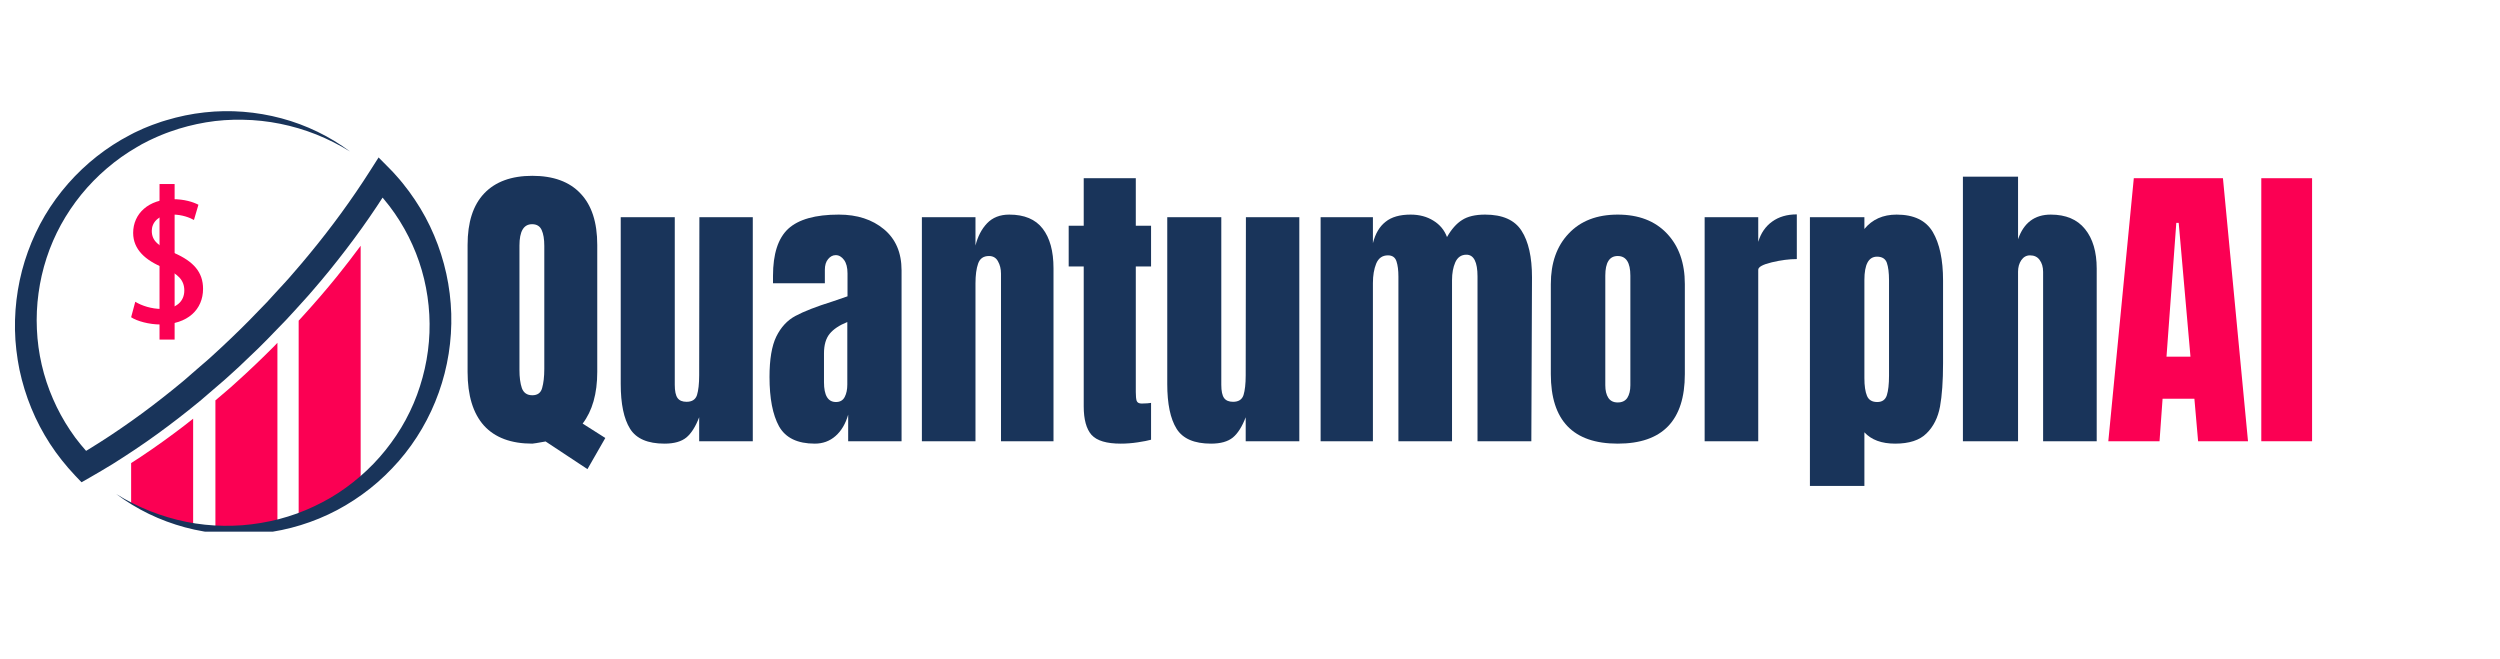 <svg xmlns="http://www.w3.org/2000/svg" xmlns:xlink="http://www.w3.org/1999/xlink" width="239" zoomAndPan="magnify" viewBox="0 0 179.25 47.25" height="63" preserveAspectRatio="xMidYMid meet" version="1.0"><defs><g/><clipPath id="cf4ac1b4dd"><path d="M 15 24 L 20 24 L 20 38.121 L 15 38.121 Z M 15 24 " clip-rule="nonzero"/></clipPath><clipPath id="c7c7746e22"><path d="M 1.031 7.852 L 32.77 7.852 L 32.77 38.121 L 1.031 38.121 Z M 1.031 7.852 " clip-rule="nonzero"/></clipPath></defs><path fill="#fb0053" d="M 13.848 30.02 L 13.848 37.727 C 12.309 37.426 10.805 36.879 9.402 36.086 L 9.402 33.203 C 9.629 33.059 9.852 32.91 10.074 32.766 C 11.145 32.055 12.188 31.305 13.207 30.523 C 13.422 30.355 13.633 30.191 13.848 30.02 Z M 13.848 30.02 " fill-opacity="1" fill-rule="nonzero"/><g clip-path="url(#cf4ac1b4dd)"><path fill="#fb0053" d="M 19.891 24.578 L 19.891 37.668 C 18.43 37.984 16.93 38.082 15.445 37.953 L 15.445 28.707 L 16.18 28.082 L 16.543 27.77 L 16.898 27.449 C 17.137 27.23 17.371 27.016 17.609 26.801 C 18.078 26.367 18.543 25.926 18.996 25.48 C 19.227 25.258 19.453 25.031 19.676 24.805 Z M 19.891 24.578 " fill-opacity="1" fill-rule="nonzero"/></g><path fill="#fb0053" d="M 25.859 17.621 L 25.859 34.863 C 24.496 35.934 22.992 36.727 21.414 37.25 L 21.414 22.992 C 21.5 22.902 21.582 22.812 21.664 22.719 C 22.527 21.773 23.367 20.805 24.172 19.809 C 24.746 19.094 25.312 18.363 25.859 17.621 Z M 25.859 17.621 " fill-opacity="1" fill-rule="nonzero"/><g clip-path="url(#c7c7746e22)"><path fill="#19345a" d="M 25.102 10.867 C 24.328 10.387 23.516 9.977 22.676 9.641 C 21.836 9.309 20.969 9.051 20.09 8.875 C 19.211 8.699 18.316 8.598 17.426 8.586 C 16.535 8.566 15.641 8.625 14.766 8.773 C 13.887 8.922 13.031 9.141 12.195 9.441 L 11.883 9.555 C 11.781 9.59 11.68 9.637 11.578 9.676 L 11.273 9.805 L 10.973 9.941 C 10.875 9.988 10.773 10.035 10.672 10.082 L 10.379 10.234 L 10.23 10.309 L 10.156 10.348 L 10.086 10.391 L 9.801 10.555 C 9.039 10.996 8.324 11.504 7.66 12.074 C 6.992 12.645 6.379 13.273 5.828 13.949 C 5.277 14.629 4.789 15.352 4.371 16.113 C 3.953 16.875 3.609 17.672 3.34 18.496 C 3.07 19.32 2.879 20.164 2.762 21.023 C 2.645 21.879 2.605 22.746 2.645 23.605 C 2.719 25.328 3.113 27.031 3.801 28.602 C 4.141 29.387 4.555 30.145 5.031 30.855 C 5.266 31.215 5.523 31.555 5.797 31.887 C 6.066 32.219 6.352 32.535 6.652 32.844 L 5.566 32.691 C 5.836 32.531 6.098 32.379 6.359 32.215 C 6.621 32.055 6.879 31.895 7.141 31.727 C 7.66 31.398 8.172 31.059 8.676 30.711 C 9.691 30.016 10.68 29.289 11.648 28.527 C 12.133 28.148 12.613 27.762 13.082 27.371 L 13.258 27.223 L 13.434 27.07 L 13.781 26.766 L 14.48 26.16 L 14.832 25.859 L 15.176 25.551 C 15.402 25.34 15.629 25.137 15.855 24.926 C 16.309 24.504 16.754 24.078 17.195 23.645 C 17.414 23.43 17.637 23.215 17.852 22.992 L 19.141 21.664 C 19.352 21.441 19.555 21.207 19.766 20.98 L 20.391 20.301 L 20.703 19.957 L 21.004 19.609 C 21.41 19.148 21.809 18.672 22.199 18.199 C 23.77 16.297 25.223 14.309 26.543 12.234 L 27.145 11.289 L 27.922 12.074 C 28.012 12.164 28.098 12.258 28.18 12.34 C 28.262 12.43 28.34 12.52 28.422 12.609 C 28.586 12.789 28.742 12.973 28.891 13.16 C 29.195 13.535 29.484 13.926 29.75 14.328 C 30.289 15.129 30.75 15.984 31.125 16.875 C 31.879 18.652 32.297 20.566 32.355 22.488 C 32.41 24.414 32.105 26.34 31.461 28.141 C 30.82 29.941 29.844 31.621 28.594 33.055 C 27.965 33.773 27.281 34.434 26.539 35.023 C 25.797 35.609 25 36.133 24.168 36.574 C 22.5 37.457 20.664 38.016 18.809 38.227 C 16.949 38.434 15.059 38.293 13.27 37.812 C 12.375 37.57 11.508 37.25 10.676 36.848 C 9.848 36.445 9.062 35.969 8.328 35.418 C 9.105 35.902 9.922 36.312 10.766 36.648 C 11.609 36.98 12.477 37.238 13.363 37.418 C 14.246 37.594 15.145 37.688 16.035 37.699 C 16.484 37.707 16.93 37.691 17.375 37.66 C 17.82 37.625 18.262 37.57 18.703 37.496 C 19.145 37.422 19.578 37.328 20.008 37.219 C 20.441 37.105 20.863 36.973 21.281 36.824 C 21.699 36.672 22.109 36.5 22.508 36.312 C 22.906 36.125 23.297 35.922 23.68 35.699 C 24.445 35.254 25.156 34.734 25.82 34.16 C 26.484 33.59 27.098 32.953 27.645 32.27 L 28.043 31.75 C 28.168 31.57 28.297 31.395 28.418 31.215 C 28.535 31.031 28.656 30.848 28.77 30.66 L 28.93 30.379 L 29.012 30.234 L 29.055 30.164 L 29.094 30.09 C 29.508 29.324 29.852 28.52 30.113 27.691 C 30.645 26.039 30.879 24.289 30.781 22.559 C 30.688 20.832 30.281 19.129 29.574 17.559 C 29.223 16.773 28.801 16.02 28.312 15.312 C 28.07 14.961 27.809 14.617 27.531 14.289 C 27.395 14.121 27.254 13.961 27.109 13.805 C 27.035 13.727 26.965 13.645 26.891 13.57 C 26.816 13.492 26.742 13.414 26.668 13.348 L 28.051 13.184 C 26.723 15.352 25.23 17.414 23.633 19.383 C 23.234 19.875 22.824 20.363 22.41 20.84 L 22.102 21.195 L 21.781 21.551 L 21.145 22.254 C 20.926 22.484 20.719 22.723 20.5 22.953 L 19.84 23.633 L 19.18 24.316 C 18.957 24.543 18.734 24.766 18.508 24.988 C 18.055 25.43 17.594 25.867 17.133 26.301 C 16.898 26.516 16.664 26.727 16.434 26.938 L 16.078 27.258 L 15.719 27.566 L 14.996 28.188 L 14.637 28.496 L 14.457 28.652 L 14.273 28.805 C 13.785 29.207 13.289 29.602 12.785 29.992 C 11.781 30.766 10.754 31.516 9.695 32.223 C 9.172 32.574 8.633 32.922 8.098 33.258 C 7.828 33.422 7.551 33.59 7.281 33.75 C 7.008 33.914 6.73 34.074 6.457 34.23 L 5.844 34.578 L 5.371 34.082 C 5.039 33.73 4.727 33.367 4.426 32.988 C 4.129 32.609 3.844 32.223 3.582 31.816 C 3.059 31.008 2.609 30.156 2.246 29.266 C 1.879 28.375 1.598 27.453 1.398 26.516 C 1.371 26.398 1.355 26.277 1.332 26.16 L 1.27 25.809 C 1.234 25.57 1.203 25.336 1.172 25.098 C 1.148 24.855 1.125 24.621 1.105 24.379 L 1.09 24.02 C 1.086 23.898 1.074 23.781 1.074 23.66 C 1.039 21.746 1.352 19.828 2.004 18.039 C 2.328 17.145 2.734 16.277 3.219 15.457 C 3.703 14.637 4.266 13.871 4.891 13.156 C 5.516 12.445 6.207 11.793 6.945 11.211 C 7.688 10.629 8.48 10.113 9.316 9.68 L 9.629 9.516 L 9.707 9.48 L 9.789 9.441 L 10.27 9.219 C 10.375 9.172 10.484 9.133 10.594 9.086 L 10.922 8.957 L 11.254 8.84 C 11.363 8.801 11.473 8.758 11.586 8.723 L 11.922 8.621 C 12.816 8.352 13.734 8.16 14.664 8.059 C 16.516 7.852 18.398 8.008 20.18 8.484 C 21.961 8.961 23.645 9.777 25.102 10.867 Z M 25.102 10.867 " fill-opacity="1" fill-rule="nonzero"/></g><path fill="#fb0053" d="M 13.906 15.773 C 13.621 15.613 13.07 15.383 12.355 15.383 C 11.316 15.383 10.883 15.988 10.883 16.547 C 10.883 17.289 11.375 17.652 12.48 18.133 C 13.883 18.746 14.559 19.516 14.559 20.711 C 14.559 22.172 13.477 23.266 11.512 23.266 C 10.695 23.266 9.824 23.027 9.402 22.746 L 9.699 21.637 C 10.168 21.926 10.879 22.152 11.594 22.152 C 12.633 22.152 13.215 21.613 13.215 20.828 C 13.215 20.086 12.77 19.633 11.73 19.195 C 10.43 18.672 9.547 17.887 9.547 16.699 C 9.547 15.316 10.656 14.281 12.391 14.281 C 13.223 14.281 13.848 14.484 14.227 14.68 Z M 13.906 15.773 " fill-opacity="1" fill-rule="nonzero"/><path fill="#fb0053" d="M 11.438 13.195 L 12.52 13.195 L 12.52 24.348 L 11.438 24.348 Z M 11.438 13.195 " fill-opacity="1" fill-rule="nonzero"/><g fill="#19345a" fill-opacity="1"><g transform="translate(32.948, 31.637)"><g><path d="M 6.172 0.016 C 5.609 0.117 5.289 0.172 5.219 0.172 C 3.695 0.172 2.539 -0.258 1.75 -1.125 C 0.969 -2 0.578 -3.281 0.578 -4.969 L 0.578 -14.078 C 0.578 -15.703 0.973 -16.93 1.766 -17.766 C 2.566 -18.609 3.719 -19.031 5.219 -19.031 C 6.727 -19.031 7.879 -18.609 8.672 -17.766 C 9.473 -16.93 9.875 -15.703 9.875 -14.078 L 9.875 -4.969 C 9.875 -3.414 9.523 -2.18 8.828 -1.266 L 10.453 -0.234 L 9.172 2 Z M 5.219 -3.297 C 5.594 -3.297 5.828 -3.469 5.922 -3.812 C 6.023 -4.164 6.078 -4.625 6.078 -5.188 L 6.078 -14 C 6.078 -14.488 6.016 -14.867 5.891 -15.141 C 5.766 -15.422 5.535 -15.562 5.203 -15.562 C 4.598 -15.562 4.297 -15.051 4.297 -14.031 L 4.297 -5.109 C 4.297 -4.586 4.352 -4.156 4.469 -3.812 C 4.594 -3.469 4.844 -3.297 5.219 -3.297 Z M 5.219 -3.297 "/></g></g></g><g fill="#19345a" fill-opacity="1"><g transform="translate(43.787, 31.637)"><g><path d="M 3.859 0.172 C 2.66 0.172 1.836 -0.18 1.391 -0.891 C 0.941 -1.609 0.719 -2.68 0.719 -4.109 L 0.719 -16.062 L 4.594 -16.062 L 4.594 -4.875 C 4.594 -4.77 4.594 -4.492 4.594 -4.047 C 4.594 -3.598 4.66 -3.281 4.797 -3.094 C 4.93 -2.914 5.145 -2.828 5.438 -2.828 C 5.832 -2.828 6.082 -2.988 6.188 -3.312 C 6.289 -3.645 6.344 -4.117 6.344 -4.734 L 6.344 -4.875 L 6.359 -16.062 L 10.188 -16.062 L 10.188 0 L 6.344 0 L 6.344 -1.719 C 6.082 -1.039 5.773 -0.555 5.422 -0.266 C 5.066 0.023 4.547 0.172 3.859 0.172 Z M 3.859 0.172 "/></g></g></g><g fill="#19345a" fill-opacity="1"><g transform="translate(54.736, 31.637)"><g><path d="M 3.688 0.172 C 2.445 0.172 1.594 -0.238 1.125 -1.062 C 0.664 -1.895 0.438 -3.078 0.438 -4.609 C 0.438 -5.867 0.598 -6.832 0.922 -7.5 C 1.254 -8.176 1.711 -8.672 2.297 -8.984 C 2.891 -9.305 3.785 -9.656 4.984 -10.031 L 6.031 -10.391 L 6.031 -12.031 C 6.031 -12.457 5.945 -12.781 5.781 -13 C 5.613 -13.227 5.414 -13.344 5.188 -13.344 C 4.977 -13.344 4.797 -13.25 4.641 -13.062 C 4.484 -12.875 4.406 -12.617 4.406 -12.297 L 4.406 -11.328 L 0.688 -11.328 L 0.688 -11.859 C 0.688 -13.43 1.051 -14.555 1.781 -15.234 C 2.52 -15.91 3.727 -16.25 5.406 -16.25 C 6.727 -16.25 7.805 -15.898 8.641 -15.203 C 9.484 -14.504 9.906 -13.52 9.906 -12.25 L 9.906 0 L 6.078 0 L 6.078 -1.906 C 5.891 -1.25 5.586 -0.738 5.172 -0.375 C 4.754 -0.008 4.258 0.172 3.688 0.172 Z M 5.203 -2.812 C 5.492 -2.812 5.703 -2.93 5.828 -3.172 C 5.953 -3.41 6.016 -3.707 6.016 -4.062 L 6.016 -8.547 C 5.441 -8.316 5.02 -8.035 4.75 -7.703 C 4.477 -7.367 4.344 -6.898 4.344 -6.297 L 4.344 -4.234 C 4.344 -3.285 4.629 -2.812 5.203 -2.812 Z M 5.203 -2.812 "/></g></g></g><g fill="#19345a" fill-opacity="1"><g transform="translate(65.333, 31.637)"><g><path d="M 0.766 -16.062 L 4.609 -16.062 L 4.609 -14.031 C 4.773 -14.688 5.051 -15.219 5.438 -15.625 C 5.832 -16.039 6.363 -16.25 7.031 -16.25 C 8.113 -16.25 8.91 -15.914 9.422 -15.25 C 9.941 -14.582 10.203 -13.633 10.203 -12.406 L 10.203 0 L 6.438 0 L 6.438 -12.016 C 6.438 -12.359 6.363 -12.656 6.219 -12.906 C 6.082 -13.156 5.867 -13.281 5.578 -13.281 C 5.18 -13.281 4.922 -13.098 4.797 -12.734 C 4.672 -12.379 4.609 -11.906 4.609 -11.312 L 4.609 0 L 0.766 0 Z M 0.766 -16.062 "/></g></g></g><g fill="#19345a" fill-opacity="1"><g transform="translate(76.281, 31.637)"><g><path d="M 4.078 0.172 C 3.066 0.172 2.367 -0.035 1.984 -0.453 C 1.609 -0.879 1.422 -1.562 1.422 -2.5 L 1.422 -12.531 L 0.344 -12.531 L 0.344 -15.453 L 1.422 -15.453 L 1.422 -18.859 L 5.156 -18.859 L 5.156 -15.453 L 6.25 -15.453 L 6.25 -12.531 L 5.156 -12.531 L 5.156 -3.516 C 5.156 -3.234 5.176 -3.023 5.219 -2.891 C 5.27 -2.766 5.391 -2.703 5.578 -2.703 C 5.723 -2.703 5.859 -2.707 5.984 -2.719 C 6.117 -2.738 6.207 -2.75 6.25 -2.75 L 6.25 -0.109 C 6.031 -0.047 5.711 0.016 5.297 0.078 C 4.879 0.141 4.473 0.172 4.078 0.172 Z M 4.078 0.172 "/></g></g></g><g fill="#19345a" fill-opacity="1"><g transform="translate(82.973, 31.637)"><g><path d="M 3.859 0.172 C 2.66 0.172 1.836 -0.18 1.391 -0.891 C 0.941 -1.609 0.719 -2.68 0.719 -4.109 L 0.719 -16.062 L 4.594 -16.062 L 4.594 -4.875 C 4.594 -4.77 4.594 -4.492 4.594 -4.047 C 4.594 -3.598 4.66 -3.281 4.797 -3.094 C 4.93 -2.914 5.145 -2.828 5.438 -2.828 C 5.832 -2.828 6.082 -2.988 6.188 -3.312 C 6.289 -3.645 6.344 -4.117 6.344 -4.734 L 6.344 -4.875 L 6.359 -16.062 L 10.188 -16.062 L 10.188 0 L 6.344 0 L 6.344 -1.719 C 6.082 -1.039 5.773 -0.555 5.422 -0.266 C 5.066 0.023 4.547 0.172 3.859 0.172 Z M 3.859 0.172 "/></g></g></g><g fill="#19345a" fill-opacity="1"><g transform="translate(93.922, 31.637)"><g><path d="M 0.766 -16.062 L 4.516 -16.062 L 4.516 -14.203 C 4.691 -14.891 4.992 -15.398 5.422 -15.734 C 5.848 -16.078 6.445 -16.25 7.219 -16.25 C 7.852 -16.25 8.398 -16.102 8.859 -15.812 C 9.316 -15.531 9.641 -15.141 9.828 -14.641 C 10.148 -15.203 10.508 -15.609 10.906 -15.859 C 11.301 -16.117 11.852 -16.25 12.562 -16.25 C 13.812 -16.25 14.68 -15.863 15.172 -15.094 C 15.672 -14.32 15.922 -13.207 15.922 -11.75 L 15.875 0 L 12.016 0 L 12.016 -11.812 C 12.016 -12.852 11.75 -13.375 11.219 -13.375 C 10.852 -13.375 10.586 -13.191 10.422 -12.828 C 10.266 -12.473 10.188 -12.047 10.188 -11.547 L 10.188 0 L 6.344 0 L 6.344 -11.812 C 6.344 -12.258 6.297 -12.625 6.203 -12.906 C 6.109 -13.188 5.906 -13.328 5.594 -13.328 C 5.195 -13.328 4.914 -13.129 4.75 -12.734 C 4.594 -12.348 4.516 -11.883 4.516 -11.344 L 4.516 0 L 0.766 0 Z M 0.766 -16.062 "/></g></g></g><g fill="#19345a" fill-opacity="1"><g transform="translate(110.553, 31.637)"><g><path d="M 5.438 0.172 C 2.238 0.172 0.641 -1.488 0.641 -4.812 L 0.641 -11.266 C 0.641 -12.785 1.066 -13.992 1.922 -14.891 C 2.773 -15.797 3.945 -16.25 5.438 -16.25 C 6.938 -16.25 8.113 -15.797 8.969 -14.891 C 9.82 -13.992 10.25 -12.785 10.25 -11.266 L 10.25 -4.812 C 10.25 -1.488 8.645 0.172 5.438 0.172 Z M 5.438 -2.781 C 5.75 -2.781 5.977 -2.891 6.125 -3.109 C 6.27 -3.336 6.344 -3.641 6.344 -4.016 L 6.344 -11.875 C 6.344 -12.812 6.039 -13.281 5.438 -13.281 C 4.844 -13.281 4.547 -12.812 4.547 -11.875 L 4.547 -4.016 C 4.547 -3.641 4.617 -3.336 4.766 -3.109 C 4.91 -2.891 5.133 -2.781 5.438 -2.781 Z M 5.438 -2.781 "/></g></g></g><g fill="#19345a" fill-opacity="1"><g transform="translate(121.457, 31.637)"><g><path d="M 0.766 -16.062 L 4.609 -16.062 L 4.609 -14.297 C 4.797 -14.922 5.129 -15.406 5.609 -15.75 C 6.086 -16.094 6.676 -16.266 7.375 -16.266 L 7.375 -13.062 C 6.832 -13.062 6.234 -12.984 5.578 -12.828 C 4.93 -12.672 4.609 -12.492 4.609 -12.297 L 4.609 0 L 0.766 0 Z M 0.766 -16.062 "/></g></g></g><g fill="#19345a" fill-opacity="1"><g transform="translate(129.005, 31.637)"><g><path d="M 0.766 -16.062 L 4.672 -16.062 L 4.672 -15.219 C 5.234 -15.906 6.004 -16.25 6.984 -16.25 C 8.223 -16.25 9.086 -15.832 9.578 -15 C 10.066 -14.164 10.312 -13.008 10.312 -11.531 L 10.312 -5.578 C 10.312 -4.316 10.238 -3.285 10.094 -2.484 C 9.945 -1.691 9.625 -1.051 9.125 -0.562 C 8.633 -0.07 7.883 0.172 6.875 0.172 C 5.906 0.172 5.172 -0.098 4.672 -0.641 L 4.672 3.203 L 0.766 3.203 Z M 5.594 -2.812 C 5.945 -2.812 6.176 -2.973 6.281 -3.297 C 6.383 -3.617 6.438 -4.086 6.438 -4.703 L 6.438 -11.531 C 6.438 -12.082 6.383 -12.504 6.281 -12.797 C 6.176 -13.086 5.941 -13.234 5.578 -13.234 C 4.973 -13.234 4.672 -12.676 4.672 -11.562 L 4.672 -4.516 C 4.672 -3.973 4.734 -3.551 4.859 -3.25 C 4.984 -2.957 5.227 -2.812 5.594 -2.812 Z M 5.594 -2.812 "/></g></g></g><g fill="#19345a" fill-opacity="1"><g transform="translate(139.975, 31.637)"><g><path d="M 0.766 -18.969 L 4.719 -18.969 L 4.719 -14.484 C 5.125 -15.66 5.906 -16.25 7.062 -16.25 C 8.145 -16.25 8.961 -15.906 9.516 -15.219 C 10.078 -14.531 10.359 -13.582 10.359 -12.375 L 10.359 0 L 6.516 0 L 6.516 -12.141 C 6.516 -12.492 6.43 -12.781 6.266 -13 C 6.109 -13.219 5.879 -13.328 5.578 -13.328 C 5.316 -13.328 5.109 -13.211 4.953 -12.984 C 4.797 -12.754 4.719 -12.477 4.719 -12.156 L 4.719 0 L 0.766 0 Z M 0.766 -18.969 "/></g></g></g><g fill="#fb0053" fill-opacity="1"><g transform="translate(150.838, 31.637)"><g><path d="M 0.328 0 L 2.156 -18.859 L 8.547 -18.859 L 10.344 0 L 6.766 0 L 6.5 -3.047 L 4.219 -3.047 L 4 0 Z M 4.5 -6.062 L 6.219 -6.062 L 5.375 -15.656 L 5.203 -15.656 Z M 4.5 -6.062 "/></g></g></g><g fill="#fb0053" fill-opacity="1"><g transform="translate(161.479, 31.637)"><g><path d="M 0.656 0 L 0.656 -18.859 L 4.297 -18.859 L 4.297 0 Z M 0.656 0 "/></g></g></g></svg>